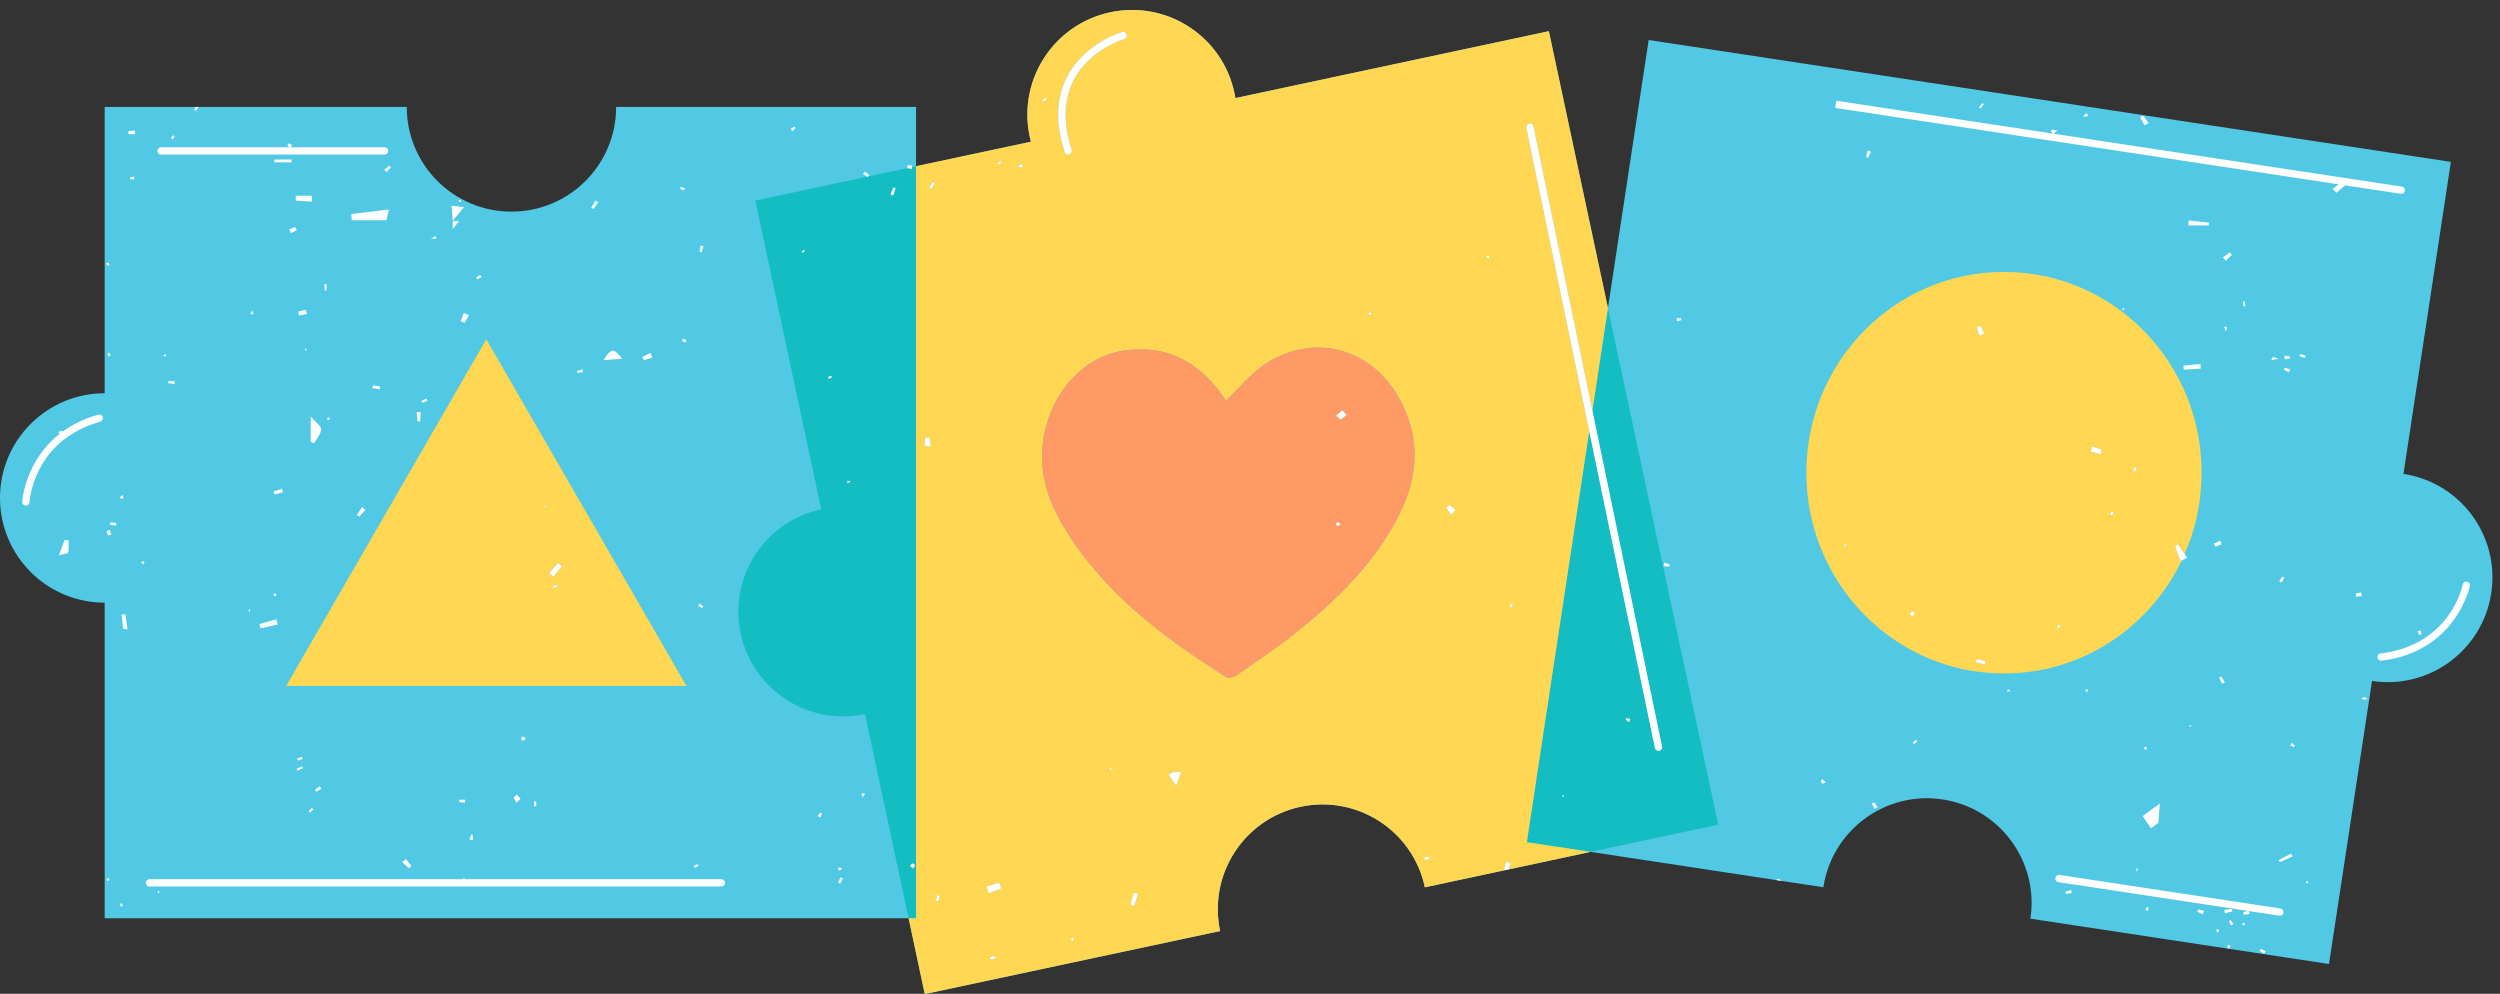 <?xml version="1.0" encoding="UTF-8" standalone="no"?><svg xmlns="http://www.w3.org/2000/svg" xmlns:xlink="http://www.w3.org/1999/xlink" fill="#000000" height="199.6" preserveAspectRatio="xMidYMid meet" version="1" viewBox="0.0 -2.0 502.1 199.6" width="502.1" zoomAndPan="magnify"><rect x="0.0" y="-2.0" width="502.1" height="199.6" fill="#333333" stroke="none"/><g id="change1_1"><path d="M500.342,117.126c-1.746,11.484-12.463,19.379-23.947,17.635l-8.637,56.848l-59.969-9.104 c1.738-11.484-6.15-22.209-17.637-23.949c-11.484-1.737-22.195,6.152-23.949,17.638l-8.621-1.31l-0.836-0.127 v-0.001l-37.272-5.664h-0.016l-16.445,3.516l-0.928,0.198l-15.914,3.402c-2.424-11.369-13.588-18.601-24.957-16.176 c-11.352,2.426-18.586,13.59-16.161,24.957l-59.325,12.654l-3.242-15.212H21.025v-63.393 C9.412,119.035,0,109.622,0,98.008s9.412-21.027,21.025-21.03v-57.499h18.186h0.63h41.852 c0,11.617,9.409,21.026,21.026,21.026c11.617,0,21.026-9.409,21.026-21.026h60.232v11.908l23.071-4.923 c-0.101-0.338-0.174-0.689-0.248-1.039c-2.424-11.367,4.809-22.532,16.177-24.956 c11.354-2.426,22.531,4.807,24.942,16.175c0.088,0.351,0.145,0.701,0.206,1.053l62.948-13.43L322.938,59.865 l8.182-53.83l161.113,24.475l-9.521,62.666C494.192,94.922,502.086,105.642,500.342,117.126z" fill="#51c9e5"/></g><g id="change2_1"><path d="M183.977,31.387l-0.797,0.17c-0.014,0.115-0.031,0.239-0.04,0.335 c-0.318-0.037-0.64-0.071-0.959-0.111c0.001-0.004,0.002-0.008,0.002-0.011l-7.822,1.672 c-0.027,0.037-0.056,0.076-0.083,0.114c-0.039-0.024-0.077-0.049-0.115-0.072l-22.466,4.801l13.238,61.998 c-11.354,2.427-18.601,13.604-16.175,24.958c2.425,11.352,13.603,18.601,24.957,16.176l8.768,41.015h1.49V31.387 L183.977,31.387z M161.174,48.789c-0.06-0.074-0.121-0.148-0.183-0.223c0.167-0.128,0.332-0.259,0.494-0.388 c0.057,0.071,0.118,0.143,0.174,0.22C161.497,48.527,161.337,48.658,161.174,48.789z M166.457,74.112 c-0.04-0.145-0.143-0.408-0.114-0.42c0.18-0.097,0.389-0.14,0.589-0.199c0.044,0.094,0.093,0.185,0.137,0.276 C166.867,73.886,166.661,74.001,166.457,74.112z M170.2,95.062c0.007-0.189,0.018-0.377,0.027-0.565 c0.154,0.048,0.307,0.1,0.629,0.199C170.565,94.857,170.381,94.96,170.2,95.062z M179.385,37.234 c-0.17-0.06-0.342-0.123-0.513-0.185c0.181-0.472,0.356-0.94,0.537-1.407c0.156,0.055,0.31,0.111,0.467,0.168 C179.714,36.287,179.548,36.761,179.385,37.234z M183.35,172.4c-0.226-0.208-0.522-0.365-0.51-0.487 c0.019-0.185,0.25-0.471,0.407-0.482c0.165-0.012,0.437,0.214,0.5,0.397 C183.785,171.938,183.526,172.158,183.35,172.4z M322.938,59.88l-3.123,20.565l13.986,67.481 c0.082,0.396-0.17,0.782-0.568,0.863c-0.047,0.012-0.1,0.016-0.146,0.016c-0.34,0-0.643-0.236-0.715-0.582 l-13.19-63.622l-12.539,82.546l12.816,1.944h0.016l25.613-5.466L322.938,59.88z M313.961,158.043 c-0.065-0.101-0.127-0.194-0.191-0.294c0.072-0.021,0.156-0.068,0.217-0.049c0.051,0.021,0.074,0.117,0.111,0.178 C314.049,157.931,314.004,157.988,313.961,158.043z M327.12,143.043c-0.203-0.171-0.406-0.343-0.613-0.515 c0.062-0.107,0.125-0.214,0.184-0.322c0.252,0.095,0.502,0.185,0.754,0.277 C327.334,142.669,327.227,142.857,327.12,143.043z" fill="#14bdc2"/></g><g id="change3_1"><path d="M319.182,84.6l-12.625-60.897c-0.08-0.396,0.172-0.782,0.568-0.864 c0.391-0.096,0.781,0.17,0.865,0.567l11.824,57.038l3.123-20.565V59.865L311.073,4.266L248.125,17.696 c-0.06-0.351-0.118-0.702-0.206-1.053c-2.412-11.368-13.589-18.601-24.942-16.175 c-11.368,2.424-18.601,13.589-16.177,24.956c0.074,0.351,0.147,0.701,0.248,1.039l-23.071,4.923v151.044h-1.49 l3.242,15.212l59.325-12.654c-2.425-11.367,4.809-22.531,16.161-24.957c11.369-2.425,22.533,4.807,24.957,16.176 l15.914-3.402c0.121-0.569,0.242-1.141,0.365-1.708c0.312,0.089,0.625,0.177,0.94,0.266 c-0.127,0.415-0.252,0.829-0.377,1.244l16.445-3.516l-12.816-1.944L319.182,84.6z M185.763,87.528 c-0.064-0.562,0.034-1.139,0.075-1.712c0.267,0.019,0.531,0.042,0.796,0.062c0.103,0.539,0.205,1.079,0.346,1.826 C186.477,87.636,185.773,87.62,185.763,87.528z M186.991,35.964c-0.128-0.088-0.256-0.174-0.382-0.263 c0.246-0.365,0.494-0.731,0.742-1.096c0.131,0.092,0.263,0.18,0.394,0.269 C187.493,35.236,187.242,35.598,186.991,35.964z M188.492,179.067c-0.187-0.077-0.371-0.153-0.557-0.233 c0.104-0.354,0.211-0.708,0.318-1.062c0.134,0.029,0.27,0.06,0.408,0.086 C188.603,178.26,188.548,178.665,188.492,179.067z M198.909,190.728c-0.035-0.145-0.074-0.291-0.111-0.436 c0.356-0.088,0.714-0.175,1.069-0.263c0.038,0.138,0.07,0.277,0.107,0.414 C199.62,190.538,199.266,190.635,198.909,190.728z M198.572,177.418c-0.141-0.457-0.282-0.913-0.425-1.37 c0.851-0.248,1.698-0.499,2.549-0.751c0.129,0.383,0.262,0.769,0.394,1.151 C200.251,176.77,199.413,177.093,198.572,177.418z M200.527,31.132c-0.074-0.128-0.148-0.257-0.219-0.388 c0.217-0.114,0.428-0.234,0.65-0.331c0.031-0.015,0.117,0.094,0.174,0.148 C200.93,30.752,200.728,30.944,200.527,31.132z M205.125,31.651c-0.225,0.006-0.454-0.137-0.682-0.22 c0.163-0.174,0.323-0.348,0.479-0.525c0.183,0.109,0.365,0.215,0.551,0.323 C205.356,31.378,205.245,31.648,205.125,31.651z M275.002,60.718c0.074-0.043,0.246,0.086,0.375,0.14 c-0.053,0.132-0.082,0.352-0.164,0.377c-0.115,0.034-0.272-0.086-0.408-0.14 C274.864,60.964,274.895,60.779,275.002,60.718z M214.366,13.318c3.507-6.646,10.711-8.812,11.015-8.901 c0.388-0.102,0.792,0.111,0.906,0.497c0.113,0.386-0.108,0.793-0.498,0.905c-0.068,0.021-6.928,2.097-10.138,8.193 c-0.594,1.129-1.009,2.332-1.284,3.591c0.033-0.004,0.051-0.006,0.086-0.01c-0.038,0.019-0.059,0.029-0.094,0.048 c-0.671,3.104-0.4,6.595,0.857,10.438c0.125,0.384-0.084,0.796-0.468,0.922 c-0.074,0.024-0.152,0.035-0.226,0.035c-0.309,0-0.594-0.195-0.694-0.503 C211.925,22.718,212.108,17.597,214.366,13.318z M209.968,17.616c0.078,0.097,0.155,0.194,0.235,0.288 c-0.213,0.172-0.424,0.343-0.638,0.514c-0.075-0.094-0.148-0.183-0.221-0.276 C209.551,17.967,209.759,17.793,209.968,17.616z M215.37,187.021c-0.114-0.154-0.231-0.311-0.345-0.468 c0.143-0.062,0.287-0.185,0.419-0.169c0.096,0.012,0.169,0.202,0.252,0.31 C215.587,186.804,215.477,186.913,215.37,187.021z M222.838,152.611c0.02-0.134,0.022-0.273,0.071-0.397 c0.018-0.043,0.208-0.068,0.212-0.057c0.057,0.134,0.093,0.276,0.134,0.417 C223.115,152.586,222.977,152.597,222.838,152.611z M227.788,179.946c-0.257-0.111-0.514-0.225-0.768-0.337 c0.244-0.793,0.486-1.586,0.731-2.377c0.275,0.083,0.552,0.169,0.827,0.251 C228.313,178.305,228.05,179.125,227.788,179.946z M236.247,155.779c-0.679-0.944-1.095-1.52-1.566-2.177 c0.571-0.289,0.787-0.463,1.024-0.506c0.41-0.068,0.831-0.057,1.511-0.091 C236.921,153.842,236.68,154.538,236.247,155.779z M279.934,103.396c-5.004,8.872-12.234,15.779-20.117,22.023 c-3.742,2.965-7.734,5.613-11.666,8.334c-0.474,0.324-1.452,0.493-1.878,0.228 c-12.729-8.011-24.641-16.958-32.601-30.101c-3.713-6.133-5.527-12.739-3.649-19.974 c2.217-8.536,8.48-14.698,16.453-15.617c7.825-0.905,13.958,2.312,18.607,8.539 c0.465,0.625,0.902,1.278,1.129,1.607c2.877-2.681,5.275-5.754,8.388-7.657c10.605-6.479,22.734-2.012,27.674,9.737 C285.676,88.607,284.024,96.147,279.934,103.396z M286.219,170.737c-0.025-0.2-0.053-0.4-0.076-0.6 c0.297-0.022,0.592-0.046,0.889-0.071c0.031,0.134,0.062,0.266,0.094,0.398 C286.823,170.554,286.522,170.645,286.219,170.737z M291.428,101.398c-0.31-0.445-0.617-0.896-0.928-1.341 c0.197-0.215,0.393-0.426,0.588-0.64c0.416,0.339,0.832,0.679,1.246,1.022 C292.032,100.76,291.729,101.079,291.428,101.398z M294.397,50.696l0.053-0.14l0.111,0.14H294.397z M298.866,49.951 c-0.121-0.154-0.244-0.306-0.363-0.46c0.131-0.062,0.266-0.183,0.391-0.174c0.088,0.006,0.16,0.191,0.244,0.3 C299.045,49.728,298.956,49.84,298.866,49.951z M303.688,119.949c-0.131-0.012-0.26-0.026-0.389-0.037 c-0.018-0.221-0.031-0.438-0.049-0.653c0.203,0.025,0.406,0.048,0.607,0.073 C303.801,119.538,303.745,119.743,303.688,119.949z M57.472,135.771h40.2h40.2l-20.1-34.815L97.672,66.141 l-20.1,34.815L57.472,135.771z M111.168,116.064c-0.023-0.151-0.044-0.305-0.068-0.459c0.214,0,0.428,0,1.304,0 C111.594,115.908,111.383,115.985,111.168,116.064z M112.085,111.067c0.256,0.217,0.51,0.432,0.767,0.647 c-0.574,0.69-1.15,1.385-1.724,2.075c-0.28-0.237-0.56-0.474-0.839-0.711 C110.887,112.409,111.486,111.738,112.085,111.067z M109.255,99.646c0.117-0.006,0.238,0.019,0.358,0.037 c-0.016,0.068-0.032,0.14-0.047,0.205c-0.124-0.012-0.249-0.028-0.374-0.046 C109.214,99.771,109.23,99.646,109.255,99.646z M438.18,110.562c-0.086,0.043-0.158,0.079-0.252,0.126 c-0.395-1.07-0.738-2.004-1.088-2.937c0.18-0.163,0.357-0.326,0.537-0.488c0.443,0.641,0.902,1.305,1.387,2.007 c2.182-4.995,3.404-10.52,3.404-16.337c0-22.269-17.77-40.323-39.69-40.323 c-21.918,0-39.688,18.055-39.688,40.323c0,22.273,17.77,40.326,39.688,40.326 C418.176,133.26,431.743,124,438.18,110.562z M370.555,107.752c-0.031,0.008-0.152-0.141-0.139-0.181 c0.047-0.12,0.139-0.22,0.217-0.325c0.09,0.108,0.18,0.223,0.27,0.331 C370.79,107.642,370.676,107.717,370.555,107.752z M397.784,63.412c0.25,0.54,0.498,1.077,0.744,1.616 c-0.346,0.111-0.69,0.229-1.037,0.339c-0.154-0.556-0.307-1.112-0.459-1.672 C397.282,63.601,397.534,63.507,397.784,63.412z M384.053,121.786c-0.152-0.153-0.424-0.308-0.428-0.465 c-0.002-0.183,0.229-0.37,0.4-0.622c0.244,0.191,0.42,0.331,0.598,0.471 C384.432,121.376,384.245,121.579,384.053,121.786z M398.614,131.465c-0.59-0.16-1.178-0.317-1.766-0.477 c0.045-0.203,0.086-0.403,0.133-0.603c0.598,0.128,1.195,0.257,1.795,0.389 C398.719,131.005,398.666,131.233,398.614,131.465z M413.557,124.204c-0.098-0.023-0.199-0.043-0.299-0.066 c0.016-0.219,0.031-0.439,0.047-0.659c0.144,0.012,0.283,0.026,0.426,0.038 C413.676,123.747,413.618,123.975,413.557,124.204z M421.854,89.249c-0.644-0.185-1.285-0.374-1.932-0.559 c0.098-0.332,0.193-0.666,0.289-0.996c0.639,0.202,1.277,0.402,1.914,0.605 C422.036,88.618,421.944,88.932,421.854,89.249z M424.055,101.518c-0.109-0.101-0.217-0.2-0.328-0.3 c0.117-0.191,0.24-0.383,0.363-0.573c0.158,0.128,0.318,0.256,0.478,0.385 C424.395,101.192,424.229,101.355,424.055,101.518z M428.698,92.722c-0.09-0.046-0.178-0.089-0.268-0.132 c0.09-0.271,0.178-0.545,0.268-0.818c0.162,0.1,0.322,0.197,0.484,0.297 C429.02,92.289,428.86,92.503,428.698,92.722z" fill="#ffd753"/></g><g id="change4_1"><path d="M254.6,70.779c-3.113,1.903-5.511,4.977-8.388,7.657c-0.228-0.329-0.665-0.982-1.129-1.607 c-4.649-6.227-10.783-9.444-18.607-8.539c-7.972,0.919-14.236,7.081-16.453,15.617 c-1.878,7.234-0.064,13.841,3.649,19.974c7.96,13.143,19.872,22.09,32.601,30.101 c0.426,0.266,1.404,0.097,1.878-0.228c3.932-2.721,7.924-5.369,11.666-8.334 c7.883-6.244,15.113-13.151,20.117-22.023c4.09-7.249,5.742-14.789,2.34-22.88 C277.334,68.767,265.206,64.3,254.6,70.779z M268.553,103.687c-0.072-0.194-0.188-0.383-0.201-0.582 c-0.006-0.066,0.27-0.234,0.377-0.206c0.16,0.043,0.287,0.22,0.541,0.438 C268.928,103.502,268.743,103.596,268.553,103.687z M269.284,82.3c-0.309-0.276-0.619-0.554-0.926-0.833 c0.406-0.353,0.812-0.708,1.219-1.062c0.285,0.309,0.572,0.616,0.856,0.927 C270.049,81.655,269.666,81.977,269.284,82.3z" fill="#ff9966"/></g><g id="change5_1"><path d="M482.166,36.923c-0.611-0.093-4.766-0.725-11.137-1.693c-0.592,0.497-1.188,0.991-1.779,1.485 c-0.25-0.254-0.504-0.514-0.758-0.773c0.408-0.302,0.818-0.606,1.227-0.91 c-29.539-4.488-101.125-15.36-101.125-15.36l0.219-1.444c0,0,20.127,3.057,43.44,6.599 c-0.115-0.166-0.229-0.331-0.307-0.511c-0.019-0.052,0.205-0.297,0.307-0.291c0.31,0.017,0.615,0.114,0.922,0.18 c-0.229,0.222-0.457,0.439-0.688,0.657c31.193,4.737,67.981,10.325,69.9,10.619 c0.4,0.06,0.674,0.433,0.611,0.831c-0.055,0.363-0.365,0.621-0.721,0.621 C482.243,36.931,482.206,36.928,482.166,36.923z M458,180.46l-44.381-6.74 c-0.402-0.065-0.771,0.214-0.83,0.612c-0.06,0.399,0.213,0.771,0.611,0.831l37.959,5.766 c-0.275,0.108-0.549,0.217-0.824,0.322c0.047,0.159,0.096,0.316,0.144,0.477c0.369-0.051,0.744-0.1,1.113-0.151 c-0.051-0.2-0.103-0.402-0.156-0.605l6.144,0.933c0.037,0.006,0.074,0.009,0.109,0.009 c0.355,0,0.666-0.26,0.721-0.621C458.672,180.892,458.399,180.52,458,180.46z M495.473,114.829 c-0.397-0.086-0.779,0.179-0.859,0.573c-0.098,0.495-2.586,12.138-16.484,13.845 c-0.398,0.049-0.684,0.414-0.637,0.814c0.047,0.37,0.361,0.642,0.727,0.642c0.027,0,0.059-0.001,0.088-0.005 c14.975-1.839,17.715-14.88,17.74-15.011C496.127,115.291,495.87,114.907,495.473,114.829z M307.125,22.84 c-0.397,0.082-0.648,0.469-0.568,0.864l12.625,60.897l13.19,63.622c0.072,0.346,0.375,0.582,0.715,0.582 c0.047,0,0.1-0.004,0.146-0.016c0.398-0.081,0.65-0.468,0.568-0.863l-13.986-67.481L307.991,23.407 C307.907,23.009,307.516,22.744,307.125,22.84z M144.887,174.575H93.413c0.009-0.022,0.017-0.048,0.027-0.068 c-0.143-0.049-0.302-0.162-0.398-0.122c-0.059,0.025-0.097,0.104-0.131,0.19H30.011 c-0.405,0-0.73,0.327-0.73,0.731c0,0.403,0.325,0.731,0.73,0.731h114.876c0.405,0,0.731-0.327,0.731-0.731 C145.618,174.902,145.292,174.575,144.887,174.575z M32.352,29.037h44.887c0.405,0,0.731-0.326,0.731-0.731 c0-0.403-0.325-0.731-0.731-0.731H58.208c0.12-0.06,0.289-0.206,0.496-0.334 c-0.315-0.22-0.484-0.368-0.68-0.448c-0.05-0.017-0.294,0.229-0.272,0.303 c0.054,0.179,0.164,0.396,0.309,0.479H32.352c-0.405,0-0.731,0.327-0.731,0.731 C31.621,28.711,31.947,29.037,32.352,29.037z M214.523,29.037c0.075,0,0.152-0.011,0.226-0.035 c0.385-0.126,0.593-0.538,0.468-0.922c-1.258-3.844-1.528-7.334-0.857-10.438c0.035-0.019,0.056-0.029,0.094-0.048 c-0.035,0.004-0.053,0.006-0.086,0.01c0.275-1.259,0.69-2.462,1.284-3.591c3.21-6.097,10.07-8.172,10.138-8.193 c0.39-0.112,0.611-0.519,0.498-0.905c-0.115-0.386-0.519-0.599-0.907-0.497c-0.303,0.09-7.507,2.255-11.014,8.901 c-2.257,4.279-2.44,9.399-0.538,15.216C213.929,28.842,214.214,29.037,214.523,29.037z M19.746,81.282 c-2.939,0.823-5.293,2.035-7.211,3.429c-0.023-0.065-0.046-0.13-0.069-0.196 c-0.242,0.077-0.491,0.151-0.733,0.229c0.062,0.137,0.154,0.405,0.185,0.399s0.061-0.021,0.093-0.028 c-7.054,5.496-7.543,13.571-7.547,13.675c-0.018,0.403,0.293,0.745,0.697,0.763c0.01,0,0.021,0,0.033,0 c0.388,0,0.712-0.307,0.729-0.697c0.006-0.125,0.701-12.382,14.217-16.165c0.388-0.108,0.615-0.512,0.505-0.9 C20.537,81.401,20.131,81.175,19.746,81.282z M78.108,40.065c-2.717,0.331-5.141,0.625-7.562,0.921 c0.029,0.42,0.061,0.834,0.094,1.25c2.196,0,4.395,0,6.955,0C77.758,41.554,77.9,40.947,78.108,40.065z M62.412,86.721c0.23,0.105,0.46,0.206,0.688,0.306c0.505-0.931,1.361-1.855,1.395-2.806 c0.027-0.671-1.061-1.384-2.083-2.58C62.412,83.904,62.412,85.314,62.412,86.721z M432.008,164.358 c0.496-0.383,0.99-0.765,1.484-1.149c0.072-1.011,0.146-2.018,0.279-3.808c-1.355,0.984-2.049,1.487-3.445,2.5 C431.03,162.929,431.518,163.641,432.008,164.358z M443.668,42.716c-1.367-0.147-2.732-0.299-4.1-0.447 c-0.027,0.336-0.055,0.673-0.082,1.007c1.373,0,2.744,0,4.117,0C443.623,43.09,443.645,42.901,443.668,42.716z M93.179,39.617c-0.816-0.098-1.574-0.185-2.478-0.291c0.087,1.156,0.154,2.085,0.224,3.009 C91.659,41.446,92.398,40.558,93.179,39.617z M121.181,70.331c1.476-0.114,2.493-0.191,3.772-0.286 C123.138,67.819,122.877,67.827,121.181,70.331z M52.343,124.189c1.14-0.251,2.282-0.502,3.422-0.75 c-0.088-0.354-0.176-0.708-0.264-1.06c-1.126,0.317-2.253,0.64-3.377,0.957 C52.196,123.622,52.268,123.904,52.343,124.189z M59.398,38.296c1.075,0.065,2.151,0.128,3.228,0.196 c0.005-0.394,0.01-0.787,0.014-1.181c-1.084,0-2.169,0-3.253,0C59.39,37.638,59.393,37.965,59.398,38.296z M198.147,176.048c0.143,0.457,0.284,0.913,0.425,1.37c0.841-0.325,1.68-0.647,2.518-0.97 c-0.131-0.383-0.264-0.769-0.394-1.151C199.845,175.549,198.998,175.8,198.147,176.048z M12.964,106.469 c-0.307,0.822-0.612,1.644-1.142,3.074c0.949-0.291,1.807-0.354,1.868-0.606c0.183-0.785,0.067-1.639,0.067-2.466 C13.49,106.472,13.227,106.469,12.964,106.469z M436.84,107.752c0.35,0.933,0.693,1.866,1.088,2.937 c0.094-0.047,0.166-0.083,0.252-0.126c0.422-0.209,0.783-0.387,1.1-0.545c-0.184-0.266-0.346-0.499-0.516-0.747 c-0.484-0.702-0.943-1.366-1.387-2.007C437.198,107.425,437.02,107.589,436.84,107.752z M58.565,30.042 c-1.153,0-2.309,0-3.467,0c0,0.189,0,0.374,0.003,0.56c1.15,0,2.3,0,3.451,0 C58.557,30.416,58.561,30.23,58.565,30.042z M234.681,153.602c0.472,0.656,0.887,1.232,1.566,2.177 c0.433-1.241,0.674-1.938,0.969-2.773c-0.68,0.034-1.101,0.022-1.511,0.091 C235.467,153.139,235.252,153.313,234.681,153.602z M302.452,171.096c-0.123,0.567-0.244,1.139-0.365,1.708l0,0 l0.928-0.198l0,0c0.125-0.415,0.25-0.829,0.377-1.244C303.077,171.273,302.764,171.185,302.452,171.096z M24.412,121.441c0.107,0.95,0.211,1.9,0.317,2.851c0.298,0.031,0.596,0.064,0.896,0.098 c-0.156-1.014-0.309-2.023-0.462-3.037C24.913,121.382,24.661,121.41,24.412,121.441z M112.852,111.715 c-0.257-0.216-0.511-0.431-0.767-0.647c-0.599,0.671-1.198,1.342-1.795,2.012 c0.279,0.237,0.559,0.474,0.839,0.711C111.702,113.099,112.278,112.405,112.852,111.715z M419.922,88.69 c0.646,0.185,1.287,0.373,1.932,0.559c0.09-0.316,0.182-0.631,0.272-0.95c-0.637-0.202-1.275-0.402-1.914-0.605 C420.116,88.024,420.02,88.358,419.922,88.69z M438.571,72.24c1.141-0.065,2.283-0.135,3.422-0.2 c-0.019-0.316-0.039-0.633-0.06-0.947c-1.135,0.114-2.273,0.231-3.41,0.349 C438.538,71.706,438.551,71.974,438.571,72.24z M457.641,170.745c0.086,0.138,0.17,0.272,0.252,0.409 c0.846-0.383,1.691-0.763,2.537-1.143c-0.098-0.188-0.195-0.373-0.289-0.565 C459.309,169.883,458.479,170.314,457.641,170.745z M92.514,62.457c0.267,0.131,0.529,0.263,0.795,0.394 c0.291-0.517,0.582-1.033,0.876-1.55c-0.341-0.148-0.682-0.293-1.022-0.44 C92.946,61.394,92.73,61.925,92.514,62.457z M185.838,85.816c-0.041,0.573-0.139,1.149-0.075,1.712 c0.01,0.092,0.715,0.108,1.217,0.177c-0.141-0.747-0.243-1.287-0.346-1.826 C186.369,85.858,186.105,85.836,185.838,85.816z M227.02,179.609c0.253,0.112,0.511,0.226,0.768,0.337 c0.262-0.821,0.525-1.641,0.79-2.463c-0.275-0.082-0.552-0.168-0.827-0.251 C227.506,178.023,227.264,178.816,227.02,179.609z M82.136,172.387c0.162-0.16,0.323-0.319,0.486-0.479 c-0.367-0.454-0.737-0.905-1.105-1.361c-0.247,0.189-0.495,0.38-0.746,0.567 C81.227,171.539,81.68,171.962,82.136,172.387z M268.358,81.467c0.307,0.279,0.617,0.557,0.926,0.833 c0.383-0.322,0.766-0.644,1.148-0.968c-0.283-0.31-0.57-0.618-0.856-0.927 C269.17,80.758,268.764,81.113,268.358,81.467z M398.528,65.028c-0.246-0.539-0.494-1.076-0.744-1.616 c-0.25,0.095-0.502,0.19-0.752,0.283c0.152,0.56,0.305,1.116,0.459,1.672 C397.838,65.257,398.182,65.139,398.528,65.028z M290.5,100.057c0.31,0.444,0.617,0.895,0.928,1.341 c0.301-0.319,0.604-0.639,0.906-0.959c-0.414-0.343-0.83-0.683-1.246-1.022 C290.893,99.632,290.698,99.843,290.5,100.057z M72.149,101.758c0.408-0.448,0.817-0.901,1.225-1.353 c-0.208-0.185-0.422-0.374-0.634-0.56c-0.348,0.519-0.702,1.039-1.053,1.559 C71.841,101.524,71.995,101.64,72.149,101.758z M58.108,44.02c0.105,0.269,0.214,0.537,0.319,0.805 c0.394-0.208,0.79-0.411,1.185-0.619c-0.101-0.199-0.194-0.399-0.294-0.6 C58.915,43.747,58.511,43.883,58.108,44.02z M447.834,48.664c-0.459,0.345-0.916,0.69-1.375,1.033 c0.176,0.22,0.352,0.436,0.529,0.656c0.422-0.386,0.846-0.77,1.27-1.153 C448.12,49.02,447.975,48.841,447.834,48.664z M61.432,60.214c-0.516,0.123-1.036,0.248-1.554,0.371 c0.055,0.257,0.109,0.517,0.163,0.773c0.525-0.092,1.05-0.183,1.577-0.28 C61.556,60.79,61.493,60.502,61.432,60.214z M131.026,69.805c-0.129-0.311-0.257-0.622-0.387-0.934 c-0.538,0.286-1.081,0.568-1.62,0.848c0.091,0.214,0.183,0.432,0.274,0.643 C129.87,70.177,130.448,69.991,131.026,69.805z M431.522,22.779c-0.332-0.509-0.658-1.022-1.016-1.513 c-0.023-0.032-0.283,0.114-0.682,0.276c0.293,0.548,0.57,1.073,0.848,1.593 C430.956,23.015,431.243,22.898,431.522,22.779z M84.387,82.623c0.035-0.625,0.073-1.25,0.109-1.878 c-0.272,0.005-0.545,0.014-0.818,0.022c0.059,0.622,0.117,1.247,0.177,1.869 C84.03,82.631,84.207,82.628,84.387,82.623z M56.63,96.187c-0.554,0.165-1.11,0.331-1.667,0.493 c0.06,0.212,0.12,0.423,0.18,0.634c0.56-0.151,1.119-0.306,1.681-0.456 C56.758,96.635,56.696,96.412,56.63,96.187z M444.633,107.2c0.092,0.197,0.185,0.398,0.281,0.591 c0.422-0.151,0.85-0.303,1.273-0.456c-0.088-0.251-0.18-0.503-0.27-0.754 C445.491,106.79,445.061,106.995,444.633,107.2z M396.848,130.988c0.588,0.159,1.176,0.316,1.766,0.477 c0.053-0.231,0.105-0.46,0.162-0.69c-0.6-0.132-1.197-0.261-1.795-0.389 C396.934,130.585,396.893,130.785,396.848,130.988z M448.264,180.56c-0.523,0.062-1.049,0.125-1.572,0.189 c0.062,0.223,0.127,0.447,0.19,0.673c0.492-0.128,0.986-0.254,1.478-0.382 C448.329,180.88,448.297,180.72,448.264,180.56z M25.762,24.365c0.023,0.19,0.04,0.38,0.06,0.568 c0.44,0,0.882,0,1.32,0c-0.027-0.251-0.053-0.499-0.08-0.754C26.63,24.24,26.196,24.302,25.762,24.365z M183.185,31.255c-0.269-0.08-0.566-0.074-0.852-0.097c-0.051,0.205-0.101,0.406-0.149,0.611 c-0.001,0.003-0.002,0.007-0.002,0.011c0.319,0.04,0.641,0.074,0.959,0.111c0.008-0.096,0.026-0.22,0.04-0.335 C183.2,31.401,183.213,31.265,183.185,31.255z M178.872,37.049c0.171,0.062,0.343,0.125,0.513,0.185 c0.163-0.474,0.329-0.947,0.491-1.425c-0.157-0.057-0.311-0.113-0.467-0.168 C179.228,36.109,179.053,36.577,178.872,37.049z M120.144,38.638c-0.177-0.12-0.352-0.237-0.53-0.357 c-0.292,0.479-0.586,0.959-0.877,1.441c0.137,0.085,0.275,0.172,0.416,0.26 C119.483,39.537,119.812,39.089,120.144,38.638z M92.207,42.402c-0.651,0-0.977,0-1.281,0c0,0.397,0,0.81,0,1.618 C91.459,43.347,91.729,43.008,92.207,42.402z M90.926,42.402c0-0.019,0-0.038,0-0.058c0-0.002-0.002-0.006-0.002-0.01 c-0.019,0.021-0.038,0.046-0.055,0.067C90.887,42.402,90.905,42.402,90.926,42.402z M76.265,76.193 c0.029-0.192,0.057-0.386,0.088-0.58c-0.492-0.062-0.983-0.125-1.478-0.191c-0.025,0.18-0.049,0.357-0.076,0.537 C75.289,76.035,75.777,76.112,76.265,76.193z M22.08,103.396c0.411,0.049,0.82,0.097,1.231,0.145 c0.015-0.174,0.035-0.346,0.049-0.519c-0.412-0.034-0.822-0.068-1.232-0.105 C22.112,103.08,22.095,103.236,22.08,103.396z M375.954,159.395c0.176,0.353,0.352,0.708,0.525,1.059 c0.195-0.114,0.395-0.231,0.594-0.348c-0.219-0.317-0.438-0.634-0.656-0.956 C376.264,159.232,376.108,159.313,375.954,159.395z M459.915,69.592c-0.363-0.052-0.725-0.102-1.09-0.154 c-0.004,0.229-0.01,0.457-0.016,0.689c0.369-0.029,0.731-0.06,1.092-0.089 C459.907,69.888,459.911,69.74,459.915,69.592z M136.936,66.517c0.255,0.083,0.507,0.186,0.768,0.229 c0.034,0.009,0.191-0.365,0.168-0.38c-0.22-0.145-0.462-0.254-0.699-0.373 C137.095,66.167,137.017,66.341,136.936,66.517z M141.283,47.448c-0.203-0.037-0.405-0.071-0.608-0.106 c-0.06,0.403-0.117,0.806-0.174,1.208c0.148,0.028,0.297,0.057,0.442,0.083 C141.054,48.238,141.172,47.842,141.283,47.448z M453.85,188.973c0.266,0.217,0.555,0.397,0.838,0.591 c0.117-0.183,0.231-0.363,0.344-0.545c-0.328-0.151-0.648-0.306-0.986-0.432 C454.028,188.583,453.827,188.951,453.85,188.973z M447.623,183.037c0.154,0.277,0.336,0.537,0.512,0.797 c0.135-0.089,0.268-0.178,0.404-0.266c-0.176-0.266-0.353-0.531-0.529-0.796 C447.875,182.866,447.618,183.023,447.623,183.037z M441.325,181.126c0.363,0.165,0.731,0.333,1.094,0.496 c0.088-0.226,0.172-0.451,0.26-0.677c-0.393-0.105-0.781-0.214-1.174-0.319 C441.442,180.794,441.385,180.96,441.325,181.126z M414.825,177.078c0.039,0.151,0.076,0.3,0.117,0.448 c0.379-0.048,0.756-0.102,1.133-0.154c-0.031-0.211-0.065-0.419-0.092-0.63 C415.596,176.855,415.211,176.967,414.825,177.078z M168.336,175.289c0.128,0.06,0.257,0.12,0.387,0.18 c0.185-0.328,0.376-0.653,0.562-0.98c-0.166-0.113-0.326-0.225-0.491-0.339 C168.642,174.532,168.489,174.912,168.336,175.289z M375.11,28.204c-0.109,0.445-0.217,0.888-0.33,1.33 c0.133,0.046,0.262,0.095,0.393,0.137c0.205-0.407,0.408-0.816,0.615-1.228 C375.561,28.364,375.336,28.284,375.11,28.204z M94.941,166.724c0-0.349,0-0.702,0-1.051 c-0.114-0.015-0.228-0.025-0.342-0.04c-0.097,0.334-0.194,0.668-0.289,0.999 C94.519,166.664,94.73,166.695,94.941,166.724z M93.349,159.241c0.031-0.205,0.065-0.414,0.097-0.619 c-0.415,0-0.831,0-1.246,0c0,0.141-0.002,0.277-0.004,0.42C92.581,159.107,92.968,159.175,93.349,159.241z M39.427,20.248c0.137-0.256,0.275-0.513,0.414-0.769h-0.63c-0.072,0.195-0.144,0.391-0.215,0.586 C39.14,20.128,39.283,20.187,39.427,20.248z M103.727,159.236c0.27-0.267,0.542-0.534,0.814-0.8 c-0.247-0.288-0.495-0.573-0.745-0.864c-0.216,0.211-0.432,0.419-0.651,0.633 C103.338,158.548,103.533,158.89,103.727,159.236z M63.482,157.004c0.359-0.196,0.719-0.399,1.081-0.6 c-0.128-0.171-0.252-0.34-0.374-0.511c-0.312,0.255-0.624,0.508-0.936,0.763 C63.329,156.772,63.408,156.889,63.482,157.004z M59.767,152.774c0.362-0.163,0.725-0.325,1.085-0.485 c-0.06-0.134-0.12-0.272-0.184-0.408c-0.358,0.169-0.716,0.337-1.074,0.506 C59.649,152.514,59.709,152.643,59.767,152.774z M60.64,149.986c-0.322,0.108-0.643,0.217-0.965,0.325 c0.046,0.141,0.091,0.285,0.137,0.429c0.328-0.095,0.651-0.191,0.98-0.286 C60.738,150.3,60.69,150.139,60.64,149.986z M383.625,121.321c0.004,0.157,0.275,0.311,0.428,0.465 c0.191-0.207,0.379-0.41,0.57-0.616c-0.178-0.14-0.353-0.279-0.598-0.471 C383.854,120.951,383.623,121.138,383.625,121.321z M473.114,117.185c0.051,0.224,0.103,0.638,0.158,0.638 c0.367,0.002,0.734-0.083,1.1-0.14c-0.049-0.229-0.1-0.454-0.148-0.685 C473.854,117.06,473.485,117.123,473.114,117.185z M457.75,114.709c0.148,0.097,0.301,0.194,0.451,0.291 c0.191-0.31,0.387-0.619,0.553-0.944c0.008-0.015-0.348-0.251-0.353-0.243 C458.17,114.098,457.961,114.406,457.75,114.709z M334.098,111.701c0.383,0.025,0.766,0.055,1.15,0.083 c0.025-0.137,0.051-0.274,0.082-0.411c-0.359-0.123-0.717-0.245-1.074-0.368 C334.204,111.236,334.151,111.467,334.098,111.701z M21.417,104.672c0.083,0.282,0.113,0.608,0.278,0.825 c0.066,0.082,0.442-0.075,0.678-0.12c-0.122-0.32-0.242-0.645-0.36-0.962 C21.812,104.498,21.614,104.586,21.417,104.672z M85.838,78.456c-0.062-0.137-0.125-0.272-0.184-0.411 c-0.332,0.14-0.665,0.279-0.996,0.419c0.068,0.151,0.134,0.303,0.204,0.457 C85.186,78.763,85.512,78.61,85.838,78.456z M35.052,75.131c0.017-0.197,0.034-0.391,0.053-0.585 c-0.424,0-0.849,0-1.277,0c-0.012,0.14-0.026,0.279-0.041,0.42C34.21,75.019,34.632,75.074,35.052,75.131z M459.704,72.782c0.098-0.196,0.191-0.391,0.289-0.585c-0.375-0.117-0.752-0.234-1.125-0.352 c-0.053,0.135-0.107,0.272-0.156,0.408C459.04,72.427,459.372,72.605,459.704,72.782z M377.952,14.271 C378.131,14.362,378.311,14.448,377.952,14.271L377.952,14.271z M398.428,18.94c-0.103-0.08-0.207-0.157-0.309-0.24 c-0.225,0.288-0.447,0.574-0.674,0.856c0.103,0.083,0.209,0.163,0.31,0.243 C397.981,19.513,398.202,19.225,398.428,18.94z M159.79,23.666c-0.091-0.094-0.184-0.189-0.273-0.282 c-0.238,0.174-0.477,0.352-0.717,0.522c0.117,0.145,0.234,0.288,0.352,0.431 C159.362,24.112,159.576,23.888,159.79,23.666z M35.059,25.484c0.027-0.057-0.149-0.214-0.235-0.328 c-0.169,0.145-0.347,0.279-0.485,0.448c-0.02,0.019,0.16,0.208,0.311,0.402 C34.806,25.818,34.973,25.67,35.059,25.484z M204.442,31.431c0.229,0.083,0.457,0.226,0.682,0.22 c0.12-0.003,0.231-0.273,0.348-0.422c-0.185-0.108-0.368-0.214-0.551-0.323 C204.766,31.084,204.606,31.258,204.442,31.431z M77.629,32.55c0.293-0.319,0.594-0.643,0.887-0.959 c-0.105-0.108-0.211-0.217-0.318-0.325c-0.332,0.268-0.666,0.534-0.997,0.802 C77.342,32.231,77.486,32.388,77.629,32.55z M173.719,32.462c-0.136,0.163-0.27,0.326-0.401,0.488 c0.281,0.176,0.565,0.354,0.847,0.533c0.038,0.023,0.076,0.048,0.115,0.072c0.027-0.038,0.055-0.077,0.083-0.114 c0.065-0.091,0.131-0.18,0.197-0.272C174.28,32.935,173.997,32.699,173.719,32.462z M26.122,33.633 c0.017,0.119,0.037,0.242,0.054,0.365c0.262,0,0.52,0,0.78,0c-0.002-0.18-0.004-0.363-0.01-0.546 C26.671,33.513,26.398,33.572,26.122,33.633z M186.608,35.701c0.126,0.089,0.254,0.175,0.382,0.263 c0.252-0.365,0.502-0.728,0.753-1.09c-0.131-0.089-0.262-0.177-0.394-0.269 C187.102,34.971,186.854,35.336,186.608,35.701z M137.565,35.812c-0.266-0.102-0.535-0.205-0.805-0.308 c-0.053,0.14-0.105,0.276-0.16,0.417c0.266,0.108,0.531,0.211,0.799,0.315 C137.453,36.096,137.51,35.956,137.565,35.812z M96.751,53.649c-0.077-0.14-0.205-0.411-0.221-0.405 c-0.304,0.114-0.595,0.269-0.889,0.414c0.069,0.14,0.138,0.282,0.208,0.425 C96.148,53.937,96.448,53.795,96.751,53.649z M336.75,61.883c0.021,0.203,0.043,0.406,0.062,0.611 c0.299-0.06,0.596-0.114,0.891-0.174c-0.01-0.126-0.018-0.255-0.025-0.386 C337.368,61.917,337.061,61.9,336.75,61.883z M461.844,69.54c0.369,0.111,0.738,0.221,1.105,0.331 c0.047-0.153,0.086-0.308,0.135-0.459c-0.377-0.092-0.756-0.183-1.135-0.274 C461.916,69.272,461.879,69.406,461.844,69.54z M456.524,69.703c-0.154,0.171-0.246,0.399-0.359,0.605 c0.275-0.04,0.553-0.083,1.498-0.223C456.799,69.788,456.563,69.657,456.524,69.703z M117.056,72.779 c-0.012-0.2-0.025-0.399-0.037-0.6c-0.377,0.103-0.755,0.209-1.133,0.315c0.024,0.12,0.049,0.242,0.073,0.362 C116.325,72.831,116.691,72.804,117.056,72.779z M166.343,73.692c-0.028,0.012,0.074,0.274,0.114,0.42 c0.204-0.111,0.41-0.226,0.612-0.343c-0.044-0.092-0.093-0.183-0.137-0.276 C166.731,73.552,166.523,73.596,166.343,73.692z M170.2,95.062c0.181-0.102,0.365-0.205,0.656-0.365 c-0.322-0.1-0.475-0.151-0.629-0.199C170.218,94.685,170.207,94.874,170.2,95.062z M24.746,98.131 c0.019-0.237-0.017-0.482-0.037-0.719c-0.216,0.14-0.43,0.276-0.644,0.416c0.086,0.123,0.176,0.248,0.261,0.371 C24.474,98.177,24.743,98.162,24.746,98.131z M423.727,101.219c0.111,0.1,0.219,0.199,0.328,0.3 c0.174-0.163,0.34-0.326,0.514-0.488c-0.16-0.129-0.32-0.257-0.478-0.385 C423.967,100.836,423.844,101.027,423.727,101.219z M268.352,103.105c0.014,0.199,0.129,0.388,0.201,0.582 c0.19-0.092,0.375-0.185,0.717-0.351c-0.254-0.218-0.381-0.395-0.541-0.438 C268.622,102.871,268.346,103.039,268.352,103.105z M55.112,117.169c-0.07,0.14-0.14,0.277-0.208,0.411 c0.142,0.06,0.321,0.202,0.414,0.156c0.113-0.051,0.148-0.259,0.218-0.404 C55.395,117.28,55.255,117.226,55.112,117.169z M141.22,119.798c-0.223-0.203-0.444-0.405-0.665-0.611 c-0.116,0.178-0.235,0.354-0.351,0.528c0.276,0.128,0.552,0.26,0.829,0.391 C141.095,120.003,141.157,119.903,141.22,119.798z M486.284,125.368c0-0.257-0.074-0.519-0.125-0.781 c-0.193,0.065-0.387,0.125-0.58,0.185c0.092,0.256,0.19,0.513,0.285,0.769 C486.01,125.485,486.284,125.428,486.284,125.368z M445.694,134.112c0.199,0.399,0.4,0.8,0.602,1.199 c0.184-0.086,0.365-0.172,0.547-0.26c-0.242-0.397-0.484-0.79-0.725-1.185 C445.975,133.947,445.834,134.03,445.694,134.112z M105.097,146.761c0.184-0.097,0.31-0.299,0.535-0.539 c-0.344-0.14-0.565-0.233-0.788-0.325c-0.055,0.218-0.157,0.436-0.145,0.65 C104.704,146.633,105.015,146.802,105.097,146.761z M384.153,147.146c0.084,0.095,0.164,0.191,0.246,0.288 c0.221-0.183,0.443-0.365,0.66-0.548c-0.086-0.102-0.176-0.205-0.262-0.309 C384.581,146.767,384.368,146.955,384.153,147.146z M430.95,147.963c-0.086-0.04-0.252,0.097-0.383,0.154 c0.092,0.177,0.184,0.353,0.275,0.53c0.123-0.102,0.24-0.205,0.369-0.314 C431.127,148.199,431.067,148.013,430.95,147.963z M366.081,154.544c-0.051-0.034-0.367,0.16-0.359,0.234 c0.012,0.202,0.088,0.499,0.227,0.565c0.141,0.068,0.393-0.1,0.715-0.199 C366.413,154.869,366.272,154.67,366.081,154.544z M173.041,157.837c0,0.026,0.342,0.163,0.384,0.117 c0.127-0.14,0.187-0.343,0.273-0.521c-0.137-0.055-0.273-0.105-0.486-0.186 C173.148,157.446,173.068,157.637,173.041,157.837z M107.694,159.915c0-0.319,0-0.637,0-0.959 c-0.153,0.006-0.304,0.012-0.456,0.018c0.019,0.316,0.036,0.636,0.054,0.955 C107.427,159.924,107.562,159.921,107.694,159.915z M286.143,170.137c0.023,0.199,0.051,0.399,0.076,0.6 c0.303-0.092,0.604-0.183,0.906-0.273c-0.031-0.132-0.062-0.264-0.094-0.398 C286.735,170.092,286.44,170.115,286.143,170.137z M183.247,171.43c-0.157,0.012-0.388,0.297-0.407,0.482 c-0.013,0.122,0.284,0.279,0.51,0.487c0.177-0.242,0.435-0.462,0.398-0.573 C183.684,171.644,183.411,171.419,183.247,171.43z M187.935,178.834c0.185,0.08,0.37,0.156,0.557,0.233 c0.056-0.402,0.111-0.808,0.17-1.21c-0.139-0.025-0.274-0.057-0.408-0.086 C188.147,178.126,188.04,178.479,187.935,178.834z M445.061,184.766c0.105,0.174,0.209,0.346,0.312,0.517 c0.103-0.088,0.211-0.183,0.318-0.273c-0.066-0.14-0.107-0.352-0.215-0.395 C445.377,184.572,445.204,184.709,445.061,184.766z M198.798,190.292c0.037,0.145,0.076,0.291,0.111,0.436 c0.357-0.094,0.711-0.19,1.065-0.285c-0.037-0.137-0.069-0.276-0.107-0.414 C199.512,190.117,199.154,190.204,198.798,190.292z M419.385,21.272c-0.092-0.172-0.188-0.343-0.277-0.517 c-0.213,0.14-0.426,0.276-0.637,0.416c0.055,0.111,0.107,0.229,0.164,0.343 C418.883,21.434,419.133,21.351,419.385,21.272z M303.299,119.912c0.129,0.011,0.258,0.025,0.389,0.037 c0.057-0.206,0.113-0.411,0.17-0.617c-0.201-0.025-0.404-0.048-0.607-0.073 C303.268,119.474,303.282,119.691,303.299,119.912z M50.06,120.885c0.062-0.174,0.128-0.348,0.194-0.519 c-0.051-0.022-0.101-0.04-0.153-0.062c-0.072,0.171-0.146,0.343-0.218,0.514 C49.942,120.839,50.003,120.862,50.06,120.885z M413.258,124.138c0.1,0.023,0.201,0.043,0.299,0.066 c0.06-0.229,0.119-0.457,0.174-0.688c-0.143-0.012-0.281-0.026-0.426-0.038 C413.29,123.699,413.274,123.919,413.258,124.138z M419.008,136.929c0.092,0.037,0.342-0.06,0.357-0.137 c0.027-0.12-0.084-0.272-0.139-0.405c-0.133,0.054-0.266,0.114-0.404,0.174 C418.885,136.695,418.915,136.892,419.008,136.929z M403.055,136.895c0.231-0.022,0.457-0.043,0.832-0.08 c-0.291-0.174-0.461-0.352-0.559-0.317C403.207,136.541,403.143,136.755,403.055,136.895z M474.395,138.45 c0.293,0.023,0.588,0.046,0.883,0.066c0.008-0.132,0.018-0.266,0.027-0.398c-0.297-0.017-0.596-0.034-0.889-0.048 C474.411,138.196,474.401,138.325,474.395,138.45z M326.506,142.528c0.207,0.172,0.41,0.344,0.613,0.515 c0.107-0.185,0.215-0.374,0.324-0.56c-0.252-0.092-0.502-0.183-0.754-0.277 C326.631,142.314,326.569,142.421,326.506,142.528z M439.717,143.942c0.125-0.023,0.252-0.046,0.377-0.066 c0.004-0.074,0.004-0.148,0.004-0.22c-0.131,0.019-0.262,0.031-0.387,0.071 C439.692,143.733,439.715,143.867,439.717,143.942z M459.971,147.749c0.25,0.091,0.502,0.183,0.752,0.276 c0.059-0.102,0.115-0.205,0.172-0.305c-0.203-0.171-0.41-0.346-0.615-0.519 C460.178,147.383,460.073,147.566,459.971,147.749z M222.909,152.215c-0.049,0.123-0.051,0.263-0.071,0.397 c0.139-0.014,0.277-0.025,0.418-0.036c-0.042-0.141-0.077-0.283-0.134-0.417 C223.117,152.146,222.927,152.172,222.909,152.215z M313.77,157.749c0.065,0.1,0.127,0.193,0.191,0.294 c0.043-0.055,0.088-0.111,0.137-0.165c-0.037-0.06-0.06-0.157-0.111-0.178 C313.926,157.68,313.842,157.728,313.77,157.749z M62.312,161.213c0.203-0.225,0.406-0.45,0.61-0.673 c-0.102-0.092-0.206-0.183-0.311-0.277c-0.204,0.227-0.412,0.448-0.616,0.668 C62.101,161.028,62.207,161.119,62.312,161.213z M200.958,30.413c-0.223,0.097-0.434,0.217-0.65,0.331 c0.071,0.131,0.145,0.26,0.219,0.388c0.201-0.188,0.403-0.38,0.606-0.57 C201.075,30.507,200.989,30.398,200.958,30.413z M164.197,161.913c0.211,0.091,0.419,0.188,0.629,0.282 c0.075-0.273,0.15-0.542,0.225-0.816c-0.113-0.054-0.227-0.108-0.336-0.162 C164.542,161.447,164.368,161.681,164.197,161.913z M140.269,171.921c-0.069-0.131-0.139-0.262-0.207-0.394 c-0.242,0.134-0.485,0.269-0.724,0.403c0.062,0.122,0.128,0.248,0.195,0.373 C139.777,172.175,140.023,172.05,140.269,171.921z M169.023,172.669c-0.007-0.131-0.012-0.26-0.022-0.391 c-0.215-0.021-0.432-0.04-0.649-0.064c0.023,0.197,0.043,0.395,0.065,0.589 C168.618,172.761,168.822,172.715,169.023,172.669z M429.266,172.974c0.023-0.191,0.047-0.377,0.06-0.568 c0-0.006-0.129-0.019-0.199-0.031c-0.019,0.194-0.047,0.383-0.068,0.574 C429.127,172.957,429.198,172.966,429.266,172.974z M21.401,174.555c-0.025,0.119,0.102,0.272,0.164,0.407 c0.15-0.102,0.298-0.204,0.447-0.31c-0.084-0.105-0.169-0.214-0.256-0.325 C21.627,174.404,21.42,174.462,21.401,174.555z M357.049,174.527c-0.096-0.012-0.303,0.193-0.303,0.228v0.001 l0.836,0.127l0,0c0.049-0.039,0.09-0.072,0.148-0.119C357.467,174.667,357.264,174.553,357.049,174.527z M463.131,175.263c-0.016,0.028,0.129,0.171,0.156,0.162c0.135-0.062,0.254-0.154,0.377-0.236 c-0.102-0.098-0.201-0.194-0.305-0.289C463.28,175.02,463.188,175.135,463.131,175.263z M31.647,177.018 c0.061,0.117,0.137,0.229,0.213,0.342c0.075-0.036,0.147-0.07,0.221-0.108c-0.089-0.119-0.172-0.239-0.266-0.353 C31.81,176.896,31.644,177.007,31.647,177.018z M92.611,38.421c-0.093-0.12-0.2-0.225-0.31-0.34 c-0.087,0.123-0.168,0.237-0.247,0.354c0.139,0.049,0.276,0.111,0.416,0.137 C92.51,38.578,92.621,38.432,92.611,38.421z M24.07,179.555c0.061,0.177,0.123,0.359,0.18,0.539 c0.124-0.074,0.246-0.143,0.373-0.22c-0.042-0.148-0.049-0.339-0.146-0.431 C24.421,179.395,24.21,179.512,24.07,179.555z M430.879,180.734c0.137,0.074,0.272,0.148,0.406,0.223 c0.092-0.196,0.184-0.394,0.277-0.591c-0.123-0.071-0.242-0.14-0.363-0.212 C431.092,180.349,430.987,180.54,430.879,180.734z M87.562,45.425c-0.215,0.097-0.431,0.191-1.105,0.491 c0.742,0,0.964,0,1.184,0C87.615,45.753,87.586,45.591,87.562,45.425z M450.346,183.668 c0.084,0.108,0.244,0.154,0.375,0.226c0.06-0.132,0.117-0.266,0.176-0.397c-0.143-0.058-0.279-0.154-0.406-0.14 C450.428,183.362,450.311,183.625,450.346,183.668z M160.992,48.566c0.061,0.074,0.123,0.148,0.183,0.223 c0.163-0.131,0.322-0.262,0.485-0.391c-0.057-0.077-0.117-0.148-0.174-0.22 C161.323,48.307,161.159,48.438,160.992,48.566z M215.444,186.385c-0.133-0.017-0.277,0.106-0.419,0.169 c0.115,0.156,0.231,0.314,0.345,0.468c0.107-0.108,0.217-0.217,0.326-0.326 C215.613,186.587,215.54,186.396,215.444,186.385z M298.893,49.317c-0.125-0.009-0.26,0.111-0.391,0.174 c0.119,0.154,0.242,0.306,0.363,0.46c0.09-0.111,0.18-0.223,0.272-0.334 C299.053,49.508,298.981,49.323,298.893,49.317z M294.397,50.696h0.164l-0.111-0.14L294.397,50.696z M447.354,188.411 c0.129,0.028,0.256,0.058,0.385,0.086c0.084-0.194,0.166-0.388,0.244-0.582c-0.18-0.049-0.365-0.098-0.547-0.149 C447.407,187.983,447.379,188.197,447.354,188.411z M21.978,51.173c-0.073-0.14-0.123-0.368-0.226-0.398 c-0.134-0.037-0.314,0.086-0.474,0.138c0.112,0.174,0.222,0.349,0.333,0.521 C21.732,51.346,21.855,51.261,21.978,51.173z M65.574,55.053c-0.131,0.006-0.259,0.009-0.394,0.012 c0.019,0.428,0.042,0.856,0.06,1.281c0.112-0.003,0.223-0.006,0.334-0.006 C65.574,55.913,65.574,55.484,65.574,55.053z M450.832,58.541c-0.125,0.018-0.252,0.034-0.375,0.052 c0.041,0.306,0.084,0.616,0.125,0.922c0.127-0.015,0.254-0.034,0.379-0.049 C450.92,59.155,450.877,58.849,450.832,58.541z M426.686,60.122c-0.08-0.088-0.16-0.174-0.244-0.262 c-0.082,0.091-0.17,0.176-0.231,0.282c-0.012,0.017,0.105,0.156,0.133,0.148 C426.465,60.254,426.575,60.179,426.686,60.122z M50.67,61.189c0.121-0.15,0.19-0.345,0.276-0.525 c-0.106-0.065-0.215-0.131-0.322-0.193c-0.116,0.18-0.234,0.359-0.35,0.542 C50.411,61.075,50.648,61.218,50.67,61.189z M275.377,60.858c-0.129-0.054-0.301-0.183-0.375-0.14 c-0.107,0.06-0.139,0.245-0.197,0.377c0.137,0.054,0.293,0.174,0.408,0.14 C275.295,61.21,275.325,60.99,275.377,60.858z M446.721,63.658c0.076,0.234,0.156,0.466,0.232,0.696 c0.107-0.034,0.211-0.065,0.316-0.097c-0.033-0.218-0.057-0.442-0.125-0.65 C447.135,63.581,446.868,63.638,446.721,63.658z M61.368,68.413c0.008,0.011,0.135-0.043,0.206-0.068 c-0.053-0.12-0.106-0.243-0.158-0.363c-0.07,0.023-0.139,0.046-0.207,0.069 C61.258,68.174,61.304,68.299,61.368,68.413z M21.594,69.017c0.07,0.185,0.141,0.371,0.212,0.557 c0.14-0.054,0.279-0.108,0.42-0.162c-0.103-0.185-0.206-0.374-0.309-0.56 C21.811,68.907,21.701,68.961,21.594,69.017z M33.336,69.092c-0.171,0.106-0.342,0.212-0.601,0.368 c0.281,0.083,0.425,0.126,0.57,0.169C33.316,69.448,33.328,69.272,33.336,69.092z M72.214,73.196 C72.449,73.076,72.33,73.136,72.214,73.196L72.214,73.196z M66.085,81.841c-0.117-0.025-0.351,0.071-0.377,0.165 c-0.033,0.108,0.097,0.269,0.157,0.408c0.134-0.065,0.268-0.134,0.402-0.199 C66.204,82.075,66.166,81.854,66.085,81.841z M210.203,17.904c-0.08-0.094-0.157-0.191-0.235-0.288 c-0.209,0.177-0.417,0.351-0.624,0.525c0.073,0.094,0.146,0.183,0.221,0.276 C209.779,18.247,209.99,18.076,210.203,17.904z M35.355,86.557C35.602,86.232,35.478,86.392,35.355,86.557 L35.355,86.557z M35.355,86.557C35.583,86.544,35.81,86.529,35.355,86.557L35.355,86.557z M428.43,92.591 c0.09,0.043,0.178,0.086,0.268,0.132c0.162-0.22,0.322-0.434,0.484-0.653c-0.162-0.1-0.322-0.197-0.484-0.297 C428.608,92.046,428.52,92.32,428.43,92.591z M390.149,18.167C390.252,18.009,390.356,17.85,390.149,18.167 L390.149,18.167z M390.149,18.167C390.358,18.149,390.567,18.13,390.149,18.167L390.149,18.167z M109.613,99.683 c-0.12-0.018-0.242-0.043-0.358-0.037c-0.025,0-0.041,0.125-0.063,0.196c0.124,0.018,0.249,0.034,0.374,0.046 C109.582,99.823,109.597,99.752,109.613,99.683z M370.416,107.571c-0.014,0.04,0.107,0.189,0.139,0.181 c0.121-0.035,0.234-0.109,0.348-0.175c-0.09-0.108-0.18-0.223-0.27-0.331 C370.555,107.351,370.463,107.451,370.416,107.571z M28.77,110.699c-0.123-0.019-0.271,0.111-0.411,0.174 c0.123,0.166,0.244,0.332,0.365,0.494c0.107-0.108,0.211-0.223,0.317-0.331 C28.949,110.91,28.877,110.717,28.77,110.699z M111.168,116.064c0.214-0.079,0.425-0.156,1.236-0.459 c-0.876,0-1.09,0-1.304,0C111.124,115.76,111.145,115.913,111.168,116.064z" fill="#ffffff"/></g></svg>